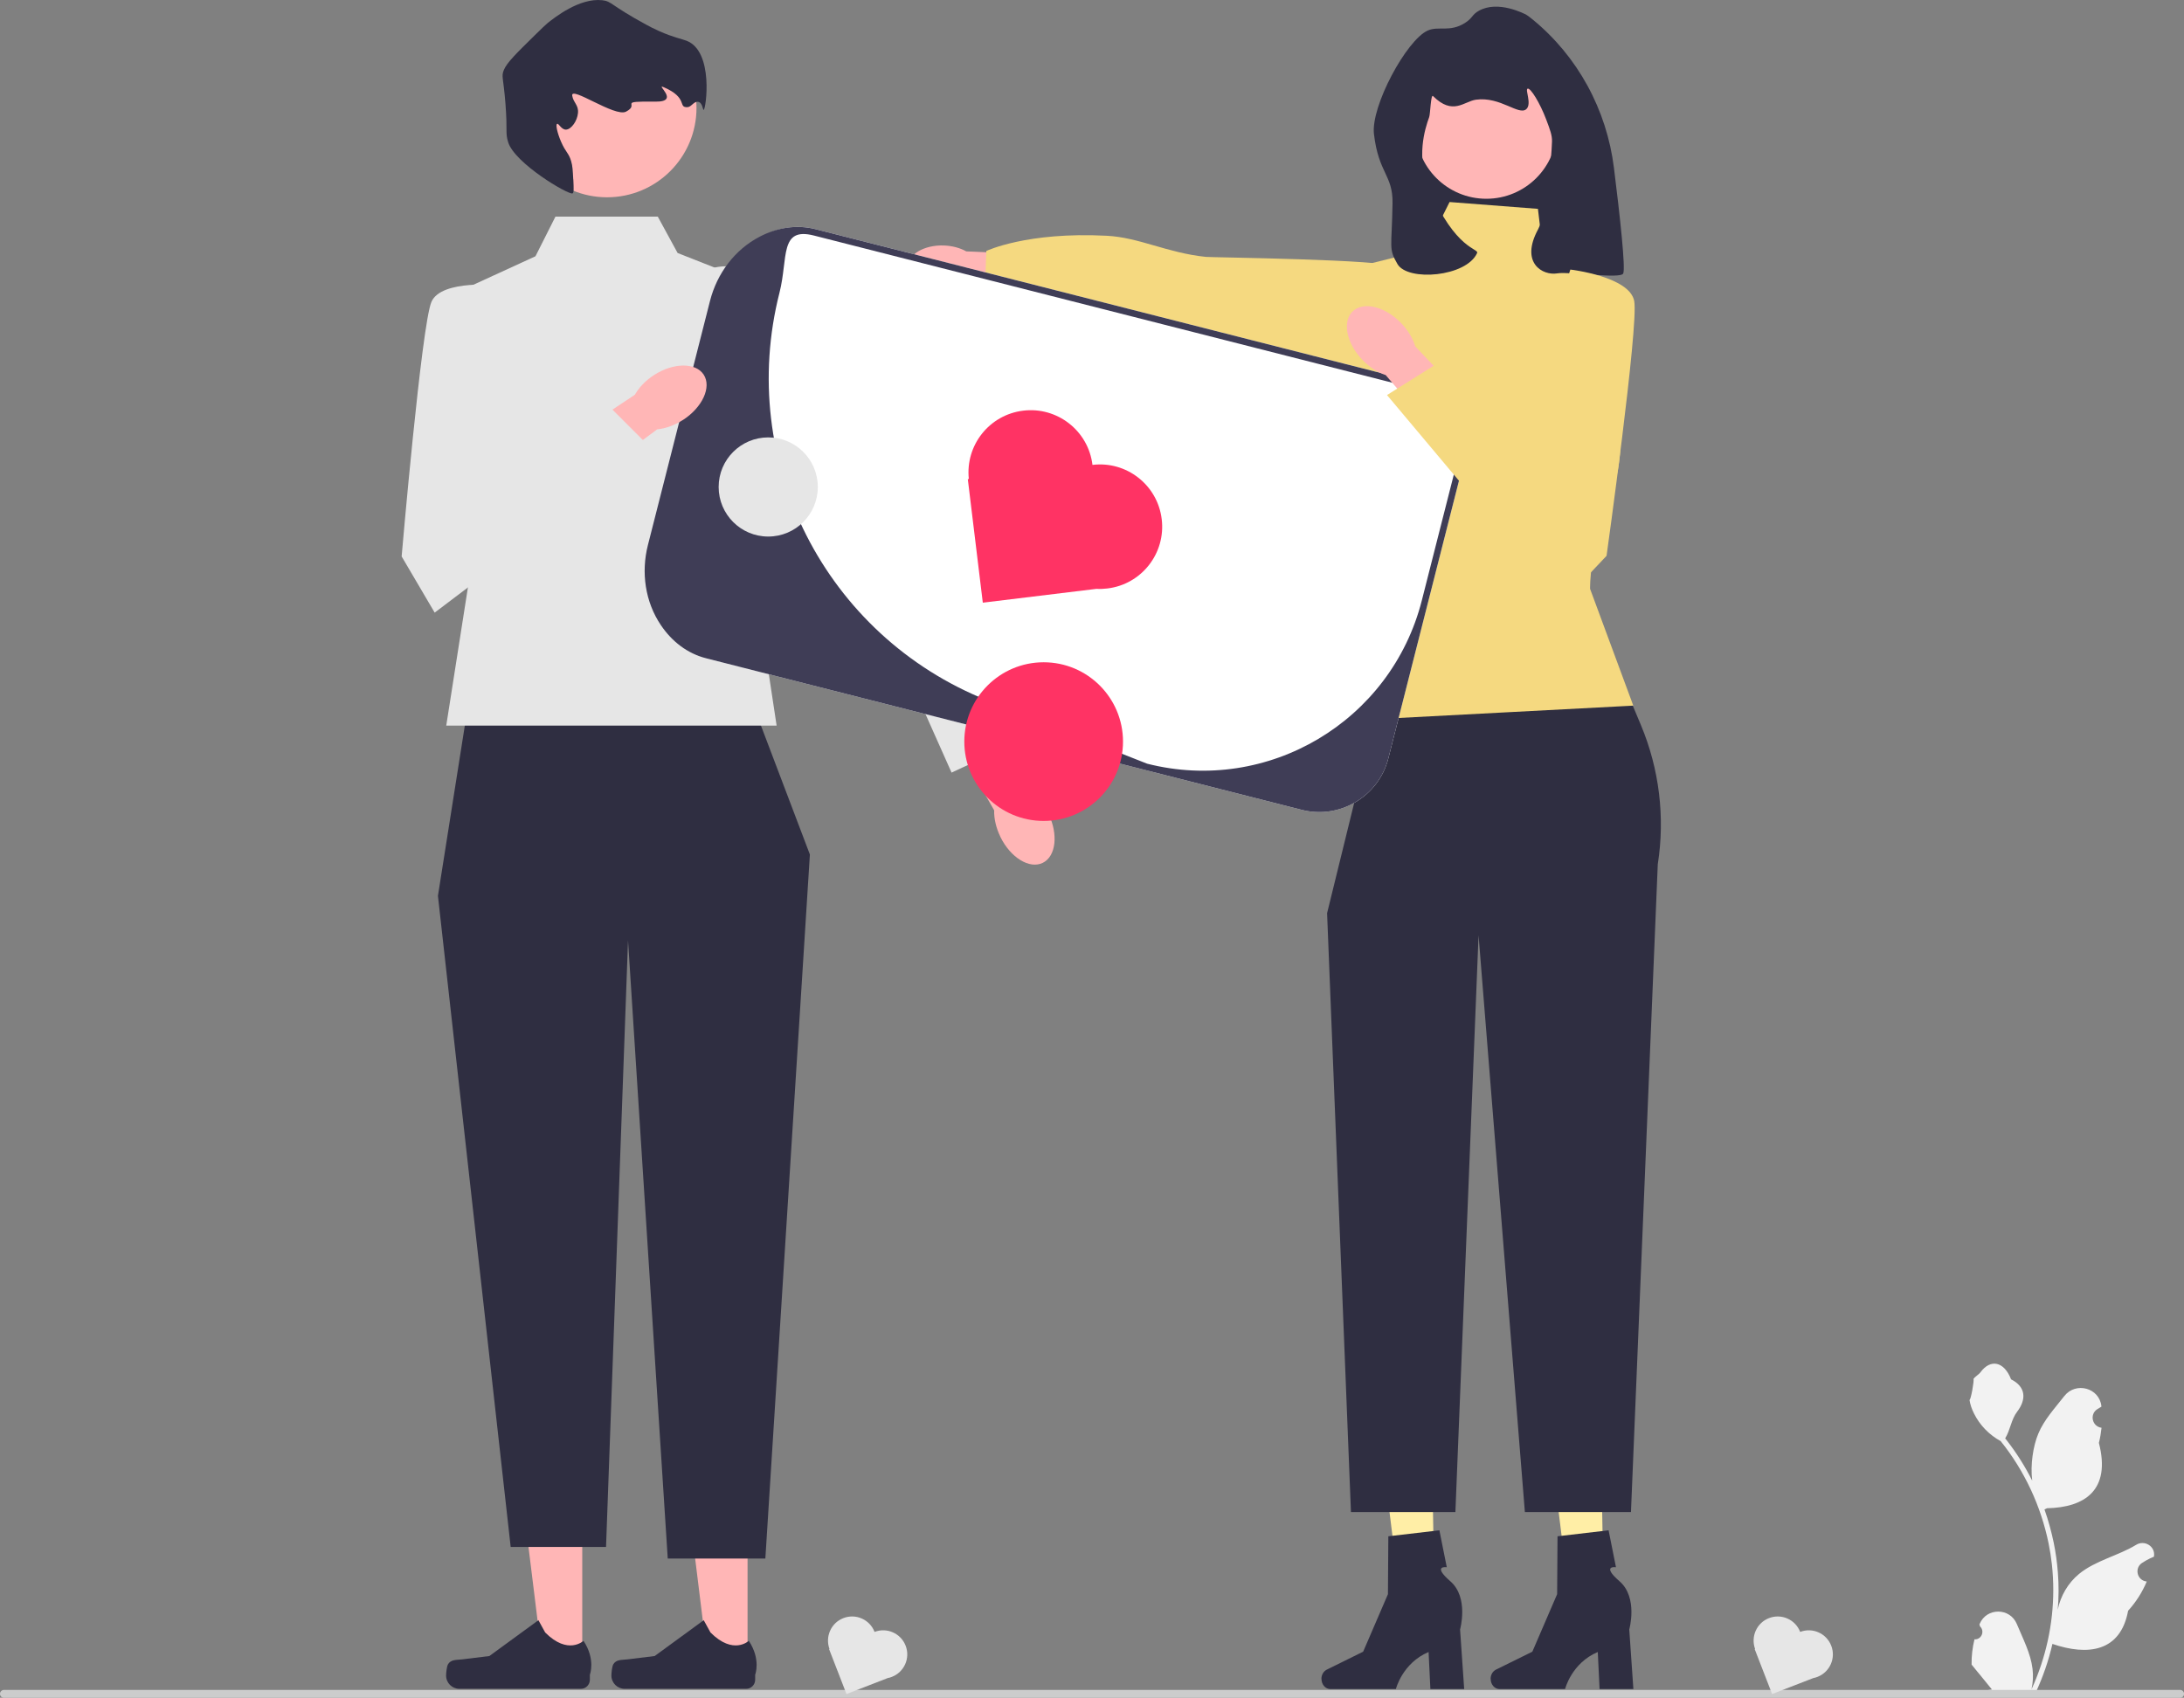 <?xml version="1.0" encoding="UTF-8"?>
<svg id="_レイヤー_2" data-name="レイヤー 2" xmlns="http://www.w3.org/2000/svg" viewBox="0 0 281.02 218.49">
  <rect x="0" y="0" width="281.02" height="218.49" fill="#808080" stroke="none"/>
  <defs>
    <style>
      .cls-1 {
        fill: #ffb6b6;
      }

      .cls-1, .cls-2, .cls-3, .cls-4, .cls-5, .cls-6, .cls-7, .cls-8, .cls-9, .cls-10 {
        stroke-width: 0px;
      }

      .cls-2 {
        fill: #ff3364;
      }

      .cls-3 {
        fill: #f5d980;
      }

      .cls-4 {
        fill: #3f3d56;
      }

      .cls-5 {
        fill: #f2f2f2;
      }

      .cls-6 {
        fill: #2f2e41;
      }

      .cls-7 {
        fill: #ffeea6;
      }

      .cls-8 {
        fill: #ccc;
      }

      .cls-9 {
        fill: #fff;
      }

      .cls-10 {
        fill: #e6e6e6;
      }
    </style>
  </defs>
  <g id="_素材" data-name="素材">
    <g>
      <polygon class="cls-6" points="202.73 40.45 182.15 40.45 182.15 7.61 202.73 14.18 202.73 40.45"/>
      <polygon class="cls-7" points="206.38 207.21 202.13 207.31 199.77 188.23 206.04 188.08 206.38 207.21"/>
      <path class="cls-6" d="M191.81,216.07h0c0,.72.51,1.3,1.14,1.3h8.43s.83-3.34,4.21-4.77l.23,4.77h4.35l-.53-7.67s1.16-4.1-1.25-6.2c-2.42-2.1-.46-1.81-.46-1.81l-.95-4.75-6.57.77-.05,7.45-3.19,7.4-4.68,2.31c-.42.21-.69.67-.69,1.19h0s0,0,0,0Z"/>
      <polygon class="cls-7" points="184.61 207.21 180.37 207.31 178 188.23 184.27 188.08 184.61 207.21"/>
      <path class="cls-6" d="M170.04,216.07h0c0,.72.51,1.3,1.14,1.3h8.43s.83-3.34,4.21-4.77l.23,4.77h4.35l-.53-7.67s1.16-4.1-1.25-6.2c-2.42-2.1-.46-1.81-.46-1.81l-.95-4.75-6.57.77-.05,7.45-3.19,7.4-4.68,2.31c-.42.21-.69.67-.69,1.19h0s0,0,0,0Z"/>
      <path class="cls-6" d="M204.04,76.36l-27.15,16.2-6.13,24.96,3.07,77.07h13.44l2.98-74.23,5.96,74.23h13.65l3.45-83.36c.95-6.06.2-12.26-2.17-17.92l-7.11-16.97h0s0,0,0,0Z"/>
      <path class="cls-3" d="M197.91,26.88l-11.39-.88-3.07,6.13-8.76,2.19-2.19,27.15c4.33,11.25,7.05,22.01,4.38,31.09l33.28-1.75-5.56-15.03s-.14-5.56,2.93-13-1.75-26.71-1.75-26.71l-7.01-1.75-.88-7.44s0,0,0,0Z"/>
      <path class="cls-1" d="M121.25,37.44c1.11.03,2.13-.18,2.94-.58l10.54.99.33-5.03-10.73-.47c-.78-.44-1.79-.72-2.9-.76-2.53-.08-4.63,1.16-4.68,2.78s1.96,2.98,4.5,3.06h0Z"/>
      <path class="cls-3" d="M183.6,52.79s-.37-16.02-3.89-18.43c-1.45-.99-23.73-1.22-24.55-1.3-5.01-.52-8.57-2.51-12.78-2.72-10.27-.53-15.47,1.96-15.47,1.96l-.18,5.14,56.87,15.35h0Z"/>
      <circle id="b" class="cls-1" cx="191.25" cy="16.49" r="9.09"/>
      <path class="cls-6" d="M188.49,2.96c-1.96,1.23-3.39.35-4.78.97-2.73,1.21-7.34,9.75-6.92,13.32.59,5.06,2.45,5.27,2.39,8.9-.09,5.83-.55,5.8.64,7.84,1.33,2.26,8.85,1.65,10.24-1.42.28-.61-2.78-.37-6.16-8.31-1.7-3.99-.58-7.62,0-9.2.14-.37.2-2.99.49-2.7,2.55,2.55,3.98.69,5.52.47,3.16-.44,5.54,2.11,6.5,1.2.71-.68-.2-2.48.15-2.62.37-.14,1.59,1.84,2.39,3.96.52,1.37.77,2.06.75,2.84-.08,2.42-.7,9.28-1.79,11.3-2.36,4.35.61,5.99,2.47,5.67,1.5-.26,8.12.75,8.48.02.32-.65-.41-7.36-1.19-13.59-.93-7.49-4.66-14.38-10.52-19.15-.34-.28-.6-.47-.74-.55-.32-.17-3.67-1.91-6.13-.52-.91.51-.76.92-1.79,1.57h0Z"/>
      <g>
        <polygon class="cls-1" points="74.92 214.31 69.88 214.31 67.48 194.85 74.92 194.85 74.92 214.31"/>
        <path class="cls-6" d="M57.64,214.2h0c-.16.26-.24,1.12-.24,1.43h0c0,.95.77,1.71,1.71,1.71h15.62c.65,0,1.17-.52,1.17-1.17v-.65s.77-1.95-.82-4.36c0,0-1.98,1.89-4.93-1.07l-.87-1.58-6.31,4.61-3.5.43c-.76.09-1.44-.01-1.84.65h0Z"/>
      </g>
      <g>
        <polygon class="cls-1" points="96.19 214.31 91.14 214.31 88.74 194.85 96.19 194.85 96.19 214.31"/>
        <path class="cls-6" d="M78.91,214.2h0c-.16.26-.24,1.12-.24,1.43h0c0,.95.77,1.71,1.71,1.71h15.62c.65,0,1.17-.52,1.17-1.17v-.65s.77-1.95-.82-4.36c0,0-1.98,1.89-4.93-1.07l-.87-1.58-6.31,4.61-3.5.43c-.76.09-1.44-.01-1.84.65h0Z"/>
      </g>
      <polygon class="cls-6" points="97.19 91.47 60.18 91.04 56.35 115.29 65.71 199.08 77.98 199.08 80.81 121.03 85.92 200.57 98.48 200.57 104.21 109.97 97.19 91.47"/>
      <g>
        <path class="cls-5" d="M254.07,210.97c.88.06,1.36-1.04.7-1.67l-.07-.26s.02-.04.03-.06c.89-2.12,3.9-2.1,4.78.02.78,1.88,1.78,3.77,2.02,5.76.11.88.06,1.77-.13,2.64,1.83-4,2.8-8.37,2.8-12.77,0-1.1-.06-2.21-.18-3.31-.1-.9-.24-1.8-.42-2.68-.98-4.8-3.1-9.37-6.17-13.18-1.47-.8-2.7-2.06-3.44-3.57-.27-.54-.48-1.13-.57-1.73.17.02.63-2.53.51-2.69.23-.35.65-.53.91-.88,1.27-1.72,3.02-1.42,3.93.92,1.95.98,1.97,2.62.77,4.18-.76,1-.87,2.35-1.53,3.42.07.09.14.17.21.26,1.26,1.62,2.35,3.35,3.27,5.18-.26-2.03.12-4.47.78-6.04.74-1.79,2.14-3.3,3.36-4.86,1.47-1.86,4.5-1.05,4.76,1.31,0,.02,0,.05,0,.07-.18.1-.36.21-.54.33-1,.66-.65,2.2.53,2.38h.03c-.07.66-.18,1.31-.34,1.95,1.57,6.09-1.82,8.31-6.68,8.41-.11.05-.21.11-.32.16.49,1.38.88,2.81,1.18,4.24.26,1.27.44,2.56.54,3.85.13,1.63.12,3.27-.02,4.89v-.06c.36-1.79,1.33-3.46,2.74-4.62,2.1-1.73,5.08-2.36,7.35-3.75,1.09-.67,2.49.2,2.3,1.46v.06c-.35.14-.68.3-1,.48-.18.1-.36.21-.54.33-1,.66-.65,2.2.53,2.38h.03s.04,0,.05.01c-.58,1.38-1.39,2.65-2.4,3.76-.98,5.32-5.21,5.82-9.74,4.27h0c-.49,2.15-1.22,4.26-2.15,6.26h-7.67c-.03-.09-.05-.17-.08-.26.71.04,1.42,0,2.12-.13-.57-.7-1.14-1.4-1.71-2.1-.01-.01-.02-.03-.04-.04-.29-.36-.58-.71-.87-1.07h0c-.02-1.1.11-2.19.37-3.25h0s0,0,0,0Z"/>
        <path class="cls-8" d="M0,217.99c0,.28.23.51.51.51h280.01c.28,0,.51-.23.51-.51s-.23-.51-.51-.51H.51c-.28,0-.51.23-.51.51Z"/>
      </g>
      <polygon class="cls-10" points="84.64 27.88 71.47 27.88 68.9 32.98 56.35 38.74 60.82 71.69 57.42 93.38 99.93 93.38 96.13 68.29 101.23 38.09 87.19 32.56 84.64 27.88"/>
      <path class="cls-1" d="M128.73,107.71c-.57-1.17-.84-2.38-.81-3.43l-6.18-10.82,5.23-2.79,5.7,11.27c.85.62,1.64,1.57,2.22,2.74,1.31,2.68.99,5.52-.71,6.36-1.7.84-4.15-.66-5.46-3.34h0s0,0,0,0Z"/>
      <path class="cls-10" d="M88.01,36.63s4.17-4.29,8.84-1.3c4.67,2.98,21.73,33.52,21.73,33.52l13.15,26.25-9.29,4.33-11.2-25.14-23.53-25.32.29-12.34h0s0,0,0,0Z"/>
      <circle class="cls-1" cx="78.11" cy="13.88" r="11.51"/>
      <path class="cls-6" d="M73.77,23.07c.06,1.17.08,1.75-.1,1.82-.54.21-7.48-3.89-8.29-6.61-.38-1.27-.06-1.3-.34-4.92-.27-3.46-.56-3.49-.21-4.35.39-.95,1.59-2.12,3.98-4.47.91-.89,1.36-1.33,1.64-1.56.87-.69,4.09-3.28,7.05-2.95,1.24.14,1.03.64,5.66,3.15.4.22.93.5,1.67.83,1.8.8,2.91,1,3.5,1.23,3.56,1.35,2.51,8.86,2.21,8.9-.11.02-.14-.96-.73-1.04-.53-.07-.86.67-1.34.69-1.3.07.14-1.17-3.05-2.56-1.24-.54,2.21,1.89-1.07,1.85-5.14-.06-1.85.27-3.8,1.29-1.42.75-7.15-3.37-6.92-2.05.16.93.84,1.19.74,2.23-.09,1.01-.85,2.09-1.52,2.13-.61.04-.95-.83-1.16-.74-.22.09.02,1.17.5,2.29.61,1.41.98,1.42,1.3,2.51.19.62.21,1.2.27,2.34h0Z"/>
      <path class="cls-9" d="M167.5,104.22l-76.63-19.5c-4.9-1.25-7.87-6.25-6.62-11.14l9.53-37.47c1.25-4.9,6.25-7.87,11.14-6.62l76.63,19.5c4.9,1.25,7.87,6.25,6.62,11.14l-9.53,37.47c-1.25,4.9-6.25,7.87-11.14,6.62h0Z"/>
      <path class="cls-4" d="M167.5,104.22l-76.63-19.5c-2.45-.62-4.42-2.18-5.82-4.25-2.04-3.01-2.58-6.8-1.68-10.33l7.99-31.42c.9-3.53,3.18-6.6,6.41-8.27,2.22-1.15,4.7-1.58,7.15-.96l76.63,19.5c4.91,1.25,7.87,6.24,6.62,11.14l-9.53,37.47c-1.25,4.9-6.25,7.87-11.14,6.62h0ZM104.72,30.31c-4.45-1.13-3.29,2.9-4.42,7.35h0c-5.53,21.72,5.9,44.17,26.72,52.47,11.24,4.48,20.58,8.15,20.58,8.15,15.56,3.96,31.39-5.45,35.35-21.01l4.41-17.35c1.13-4.45-1.56-8.98-6.01-10.11l-76.63-19.5h0Z"/>
      <path class="cls-2" d="M140.57,59.83h0c-.53-4.39-4.53-7.52-8.92-6.98h0c-4.35.53-7.45,4.45-6.99,8.79l-.13.02,1.93,15.9,14.63-1.78c.46.03.93.01,1.41-.05h0c4.39-.53,7.52-4.53,6.98-8.92h0c-.53-4.39-4.53-7.52-8.92-6.98h0s0,0,0,0Z"/>
      <path class="cls-10" d="M112.53,210.01h0c-.62-1.6-2.42-2.39-4.01-1.77h0c-1.58.61-2.37,2.38-1.79,3.97l-.05.02,2.24,5.78,5.32-2.06c.18-.03.35-.08.52-.15h0c1.6-.62,2.39-2.42,1.77-4.01h0c-.62-1.6-2.42-2.39-4.01-1.77h0Z"/>
      <path class="cls-10" d="M231.63,210.01h0c-.62-1.6-2.42-2.39-4.01-1.77h0c-1.58.61-2.37,2.38-1.79,3.97l-.05.02,2.24,5.78,5.32-2.06c.18-.03.35-.08.52-.15h0c1.6-.62,2.39-2.42,1.77-4.01h0c-.62-1.6-2.42-2.39-4.01-1.77h0s0,0,0,0Z"/>
      <circle class="cls-2" cx="134.29" cy="95.44" r="10.21"/>
      <path class="cls-1" d="M87.88,54.04c-1.1.71-2.26,1.11-3.31,1.21l-10.01,7.42-3.39-4.87,10.52-7c.52-.92,1.36-1.82,2.46-2.53,2.5-1.62,5.37-1.64,6.4-.05,1.03,1.59-.16,4.2-2.66,5.82h0Z"/>
      <path class="cls-10" d="M64.44,36.73s-7.66-.85-8.93,2.13-3.83,32.75-3.83,32.75l4.25,7.23,27.89-21.11-5.65-5.65-11.95,5.65-1.78-21h0Z"/>
      <path class="cls-1" d="M175.34,46.35c.91.94,1.96,1.59,2.96,1.92l8.1,9.46,4.39-3.99-8.69-9.17c-.3-1.01-.92-2.07-1.83-3.01-2.08-2.14-4.87-2.8-6.23-1.48-1.36,1.32-.78,4.13,1.3,6.27h0Z"/>
      <path class="cls-3" d="M202.05,34.69s7.65.88,8.23,4.06-3.56,32.78-3.56,32.78l-5.76,6.1-22.49-26.79,6.77-4.25,10.4,8.17,6.42-20.07h0Z"/>
      <circle class="cls-10" cx="98.85" cy="62.67" r="6.38"/>
    </g>
  </g>
</svg>